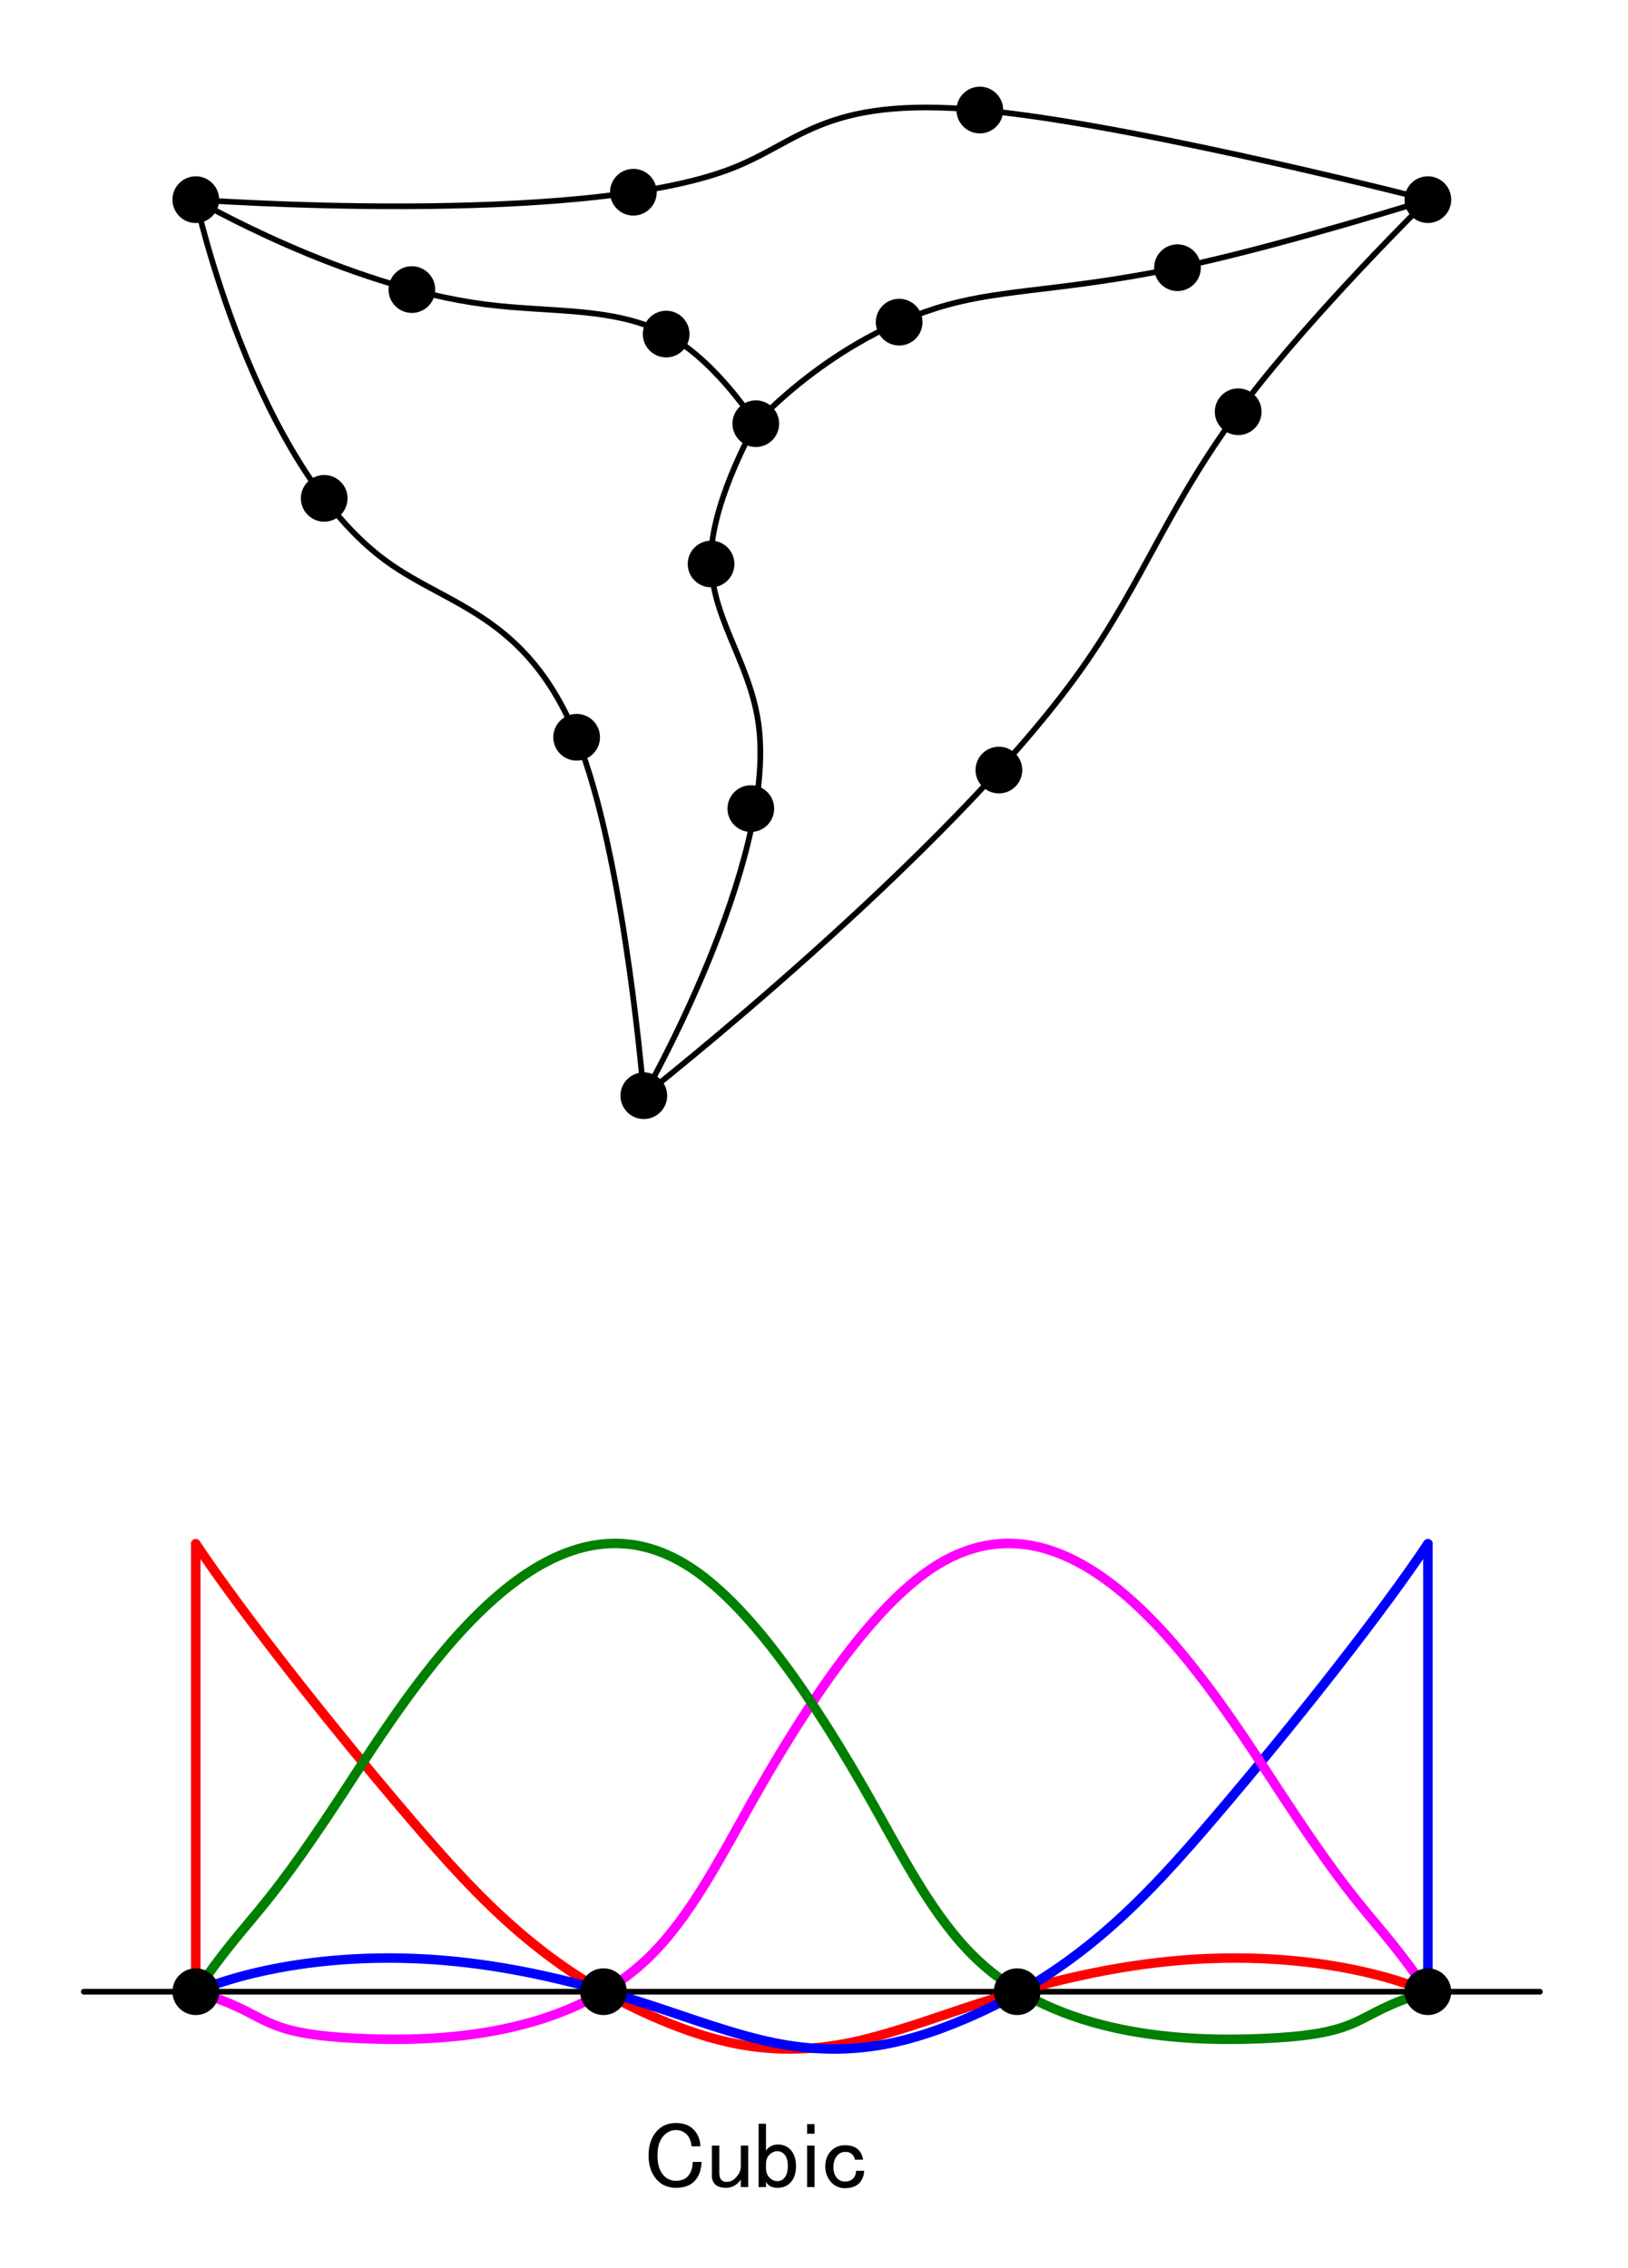 <?xml version="1.0" encoding="UTF-8"?>
<svg xmlns="http://www.w3.org/2000/svg" xmlns:xlink="http://www.w3.org/1999/xlink" width="206pt" height="287pt" viewBox="0 0 206 287" version="1.2">
<defs>
<g>
<symbol overflow="visible" id="glyph0-0">
<path style="stroke:none;" d="M 2.484 -7.875 L 2.484 -0.703 L 9.562 -0.703 L 9.562 -7.875 Z M 1.547 -8.766 L 10.5 -8.766 L 10.5 0.188 L 1.547 0.188 Z M 1.547 -8.766 "/>
</symbol>
<symbol overflow="visible" id="glyph0-1">
<path style="stroke:none;" d="M 0.656 -4.125 C 0.656 -5.5 1.047 -6.578 1.828 -7.359 C 2.422 -7.953 3.188 -8.25 4.125 -8.25 C 5.062 -8.25 5.797 -7.984 6.328 -7.453 C 6.891 -6.891 7.188 -6.172 7.219 -5.297 L 6.094 -5.297 C 6.031 -5.953 5.828 -6.453 5.484 -6.797 C 5.109 -7.172 4.656 -7.359 4.125 -7.359 C 3.562 -7.359 3.062 -7.141 2.625 -6.703 C 2.062 -6.141 1.781 -5.281 1.781 -4.125 C 1.781 -2.969 2.062 -2.109 2.625 -1.547 C 3.031 -1.141 3.531 -0.938 4.125 -0.938 C 4.75 -0.938 5.234 -1.109 5.578 -1.453 C 6.016 -1.891 6.234 -2.516 6.234 -3.328 L 7.359 -3.328 C 7.328 -2.266 7.016 -1.438 6.422 -0.844 C 5.891 -0.312 5.125 -0.047 4.125 -0.047 C 3.188 -0.047 2.422 -0.344 1.828 -0.938 C 1.047 -1.719 0.656 -2.781 0.656 -4.125 Z M 0.656 -4.125 "/>
</symbol>
<symbol overflow="visible" id="glyph0-2">
<path style="stroke:none;" d="M 0.703 -5.391 L 1.641 -5.391 L 1.641 -1.875 C 1.641 -1.5 1.734 -1.219 1.922 -1.031 C 2.078 -0.875 2.297 -0.797 2.578 -0.797 C 2.984 -0.797 3.344 -0.953 3.656 -1.266 C 4.125 -1.734 4.359 -2.219 4.359 -2.719 L 4.359 -5.391 L 5.297 -5.391 L 5.297 -0.141 L 4.359 -0.141 L 4.359 -1.078 C 3.859 -0.391 3.25 -0.047 2.531 -0.047 C 1.875 -0.047 1.406 -0.188 1.125 -0.469 C 0.844 -0.75 0.703 -1.109 0.703 -1.547 Z M 0.703 -5.391 "/>
</symbol>
<symbol overflow="visible" id="glyph0-3">
<path style="stroke:none;" d="M 0.609 -8.156 L 1.547 -8.156 L 1.547 -4.781 C 1.953 -5.281 2.453 -5.531 3.047 -5.531 C 3.672 -5.531 4.188 -5.328 4.594 -4.922 C 5.094 -4.422 5.344 -3.703 5.344 -2.766 C 5.344 -1.859 5.094 -1.156 4.594 -0.656 C 4.188 -0.25 3.656 -0.047 3 -0.047 C 2.312 -0.047 1.828 -0.297 1.547 -0.797 L 1.547 -0.141 L 0.609 -0.141 Z M 3 -4.688 C 2.625 -4.688 2.281 -4.531 1.969 -4.219 C 1.688 -3.938 1.547 -3.547 1.547 -3.047 L 1.547 -2.484 C 1.547 -2.016 1.703 -1.625 2.016 -1.312 C 2.297 -1.031 2.625 -0.891 3 -0.891 C 3.312 -0.891 3.578 -1 3.797 -1.219 C 4.141 -1.562 4.312 -2.078 4.312 -2.766 C 4.312 -3.484 4.156 -4 3.844 -4.312 C 3.594 -4.562 3.312 -4.688 3 -4.688 Z M 3 -4.688 "/>
</symbol>
<symbol overflow="visible" id="glyph0-4">
<path style="stroke:none;" d="M 0.797 -8.109 L 1.734 -8.109 L 1.734 -6.891 L 0.797 -6.891 Z M 0.797 -5.391 L 1.734 -5.391 L 1.734 -0.141 L 0.797 -0.141 Z M 0.797 -5.391 "/>
</symbol>
<symbol overflow="visible" id="glyph0-5">
<path style="stroke:none;" d="M 0.562 -2.719 C 0.562 -3.562 0.812 -4.234 1.312 -4.734 C 1.781 -5.203 2.359 -5.438 3.047 -5.438 C 3.797 -5.438 4.359 -5.25 4.734 -4.875 C 5.078 -4.531 5.281 -4.109 5.344 -3.609 L 4.312 -3.609 C 4.281 -3.859 4.156 -4.094 3.938 -4.312 C 3.75 -4.5 3.469 -4.594 3.094 -4.594 C 2.719 -4.594 2.406 -4.469 2.156 -4.219 C 1.781 -3.844 1.594 -3.328 1.594 -2.672 C 1.594 -2.047 1.766 -1.562 2.109 -1.219 C 2.359 -0.969 2.672 -0.844 3.047 -0.844 C 3.484 -0.844 3.828 -0.969 4.078 -1.219 C 4.328 -1.469 4.453 -1.797 4.453 -2.203 L 5.484 -2.203 C 5.453 -1.547 5.234 -1.016 4.828 -0.609 C 4.422 -0.203 3.828 0 3.047 0 C 2.391 0 1.844 -0.219 1.406 -0.656 C 0.844 -1.219 0.562 -1.906 0.562 -2.719 Z M 0.562 -2.719 "/>
</symbol>
</g>
<clipPath id="clip1">
  <rect width="206" height="287"/>
</clipPath>
<g id="surface4" clip-path="url(#clip1)">
<path style="fill-rule:evenodd;fill:rgb(0%,0%,0%);fill-opacity:1;stroke-width:0.24;stroke-linecap:round;stroke-linejoin:round;stroke:rgb(0%,0%,0%);stroke-opacity:1;stroke-miterlimit:10;" d="M 223.941 624.73 C 223.941 626.301 225.211 627.57 226.77 627.57 C 228.34 627.57 229.609 626.301 229.609 624.73 C 229.609 623.172 228.34 621.898 226.77 621.898 C 225.211 621.898 223.941 623.172 223.941 624.73 Z M 223.941 624.73 " transform="matrix(1,0,0,-1,-202,650)"/>
<path style="fill-rule:evenodd;fill:rgb(0%,0%,0%);fill-opacity:1;stroke-width:0.24;stroke-linecap:round;stroke-linejoin:round;stroke:rgb(0%,0%,0%);stroke-opacity:1;stroke-miterlimit:10;" d="M 294.801 596.391 C 294.801 597.949 296.07 599.219 297.641 599.219 C 299.199 599.219 300.469 597.949 300.469 596.391 C 300.469 594.82 299.199 593.551 297.641 593.551 C 296.07 593.551 294.801 594.82 294.801 596.391 Z M 294.801 596.391 " transform="matrix(1,0,0,-1,-202,650)"/>
<path style="fill-rule:evenodd;fill:rgb(0%,0%,0%);fill-opacity:1;stroke-width:0.24;stroke-linecap:round;stroke-linejoin:round;stroke:rgb(0%,0%,0%);stroke-opacity:1;stroke-miterlimit:10;" d="M 280.629 511.352 C 280.629 512.91 281.898 514.18 283.461 514.18 C 285.031 514.18 286.301 512.91 286.301 511.352 C 286.301 509.781 285.031 508.512 283.461 508.512 C 281.898 508.512 280.629 509.781 280.629 511.352 Z M 280.629 511.352 " transform="matrix(1,0,0,-1,-202,650)"/>
<path style="fill-rule:evenodd;fill:rgb(0%,0%,0%);fill-opacity:1;stroke-width:0.24;stroke-linecap:round;stroke-linejoin:round;stroke:rgb(0%,0%,0%);stroke-opacity:1;stroke-miterlimit:10;" d="M 379.84 624.73 C 379.84 626.301 381.109 627.57 382.68 627.57 C 384.238 627.57 385.512 626.301 385.512 624.73 C 385.512 623.172 384.238 621.898 382.68 621.898 C 381.109 621.898 379.84 623.172 379.84 624.73 Z M 379.84 624.73 " transform="matrix(1,0,0,-1,-202,650)"/>
<path style="fill:none;stroke-width:0.72;stroke-linecap:round;stroke-linejoin:round;stroke:rgb(0%,0%,0%);stroke-opacity:1;stroke-miterlimit:10;" d="M 212.602 397.961 L 396.852 397.961 " transform="matrix(1,0,0,-1,-202,650)"/>
<path style="fill:none;stroke-width:1.2;stroke-linecap:round;stroke-linejoin:round;stroke:rgb(100%,0%,0%);stroke-opacity:1;stroke-miterlimit:10;" d="M 226.77 397.961 L 226.77 454.648 " transform="matrix(1,0,0,-1,-202,650)"/>
<path style="fill:none;stroke-width:1.2;stroke-linecap:round;stroke-linejoin:round;stroke:rgb(0%,0%,100%);stroke-opacity:1;stroke-miterlimit:10;" d="M 382.68 397.961 L 382.68 454.648 " transform="matrix(1,0,0,-1,-202,650)"/>
<g style="fill:rgb(0%,0%,0%);fill-opacity:1;">
  <use xlink:href="#glyph0-1" x="81.41" y="276.9"/>
</g>
<g style="fill:rgb(0%,0%,0%);fill-opacity:1;">
  <use xlink:href="#glyph0-2" x="89.379" y="276.9"/>
</g>
<g style="fill:rgb(0%,0%,0%);fill-opacity:1;">
  <use xlink:href="#glyph0-3" x="95.379" y="276.9"/>
</g>
<g style="fill:rgb(0%,0%,0%);fill-opacity:1;">
  <use xlink:href="#glyph0-4" x="101.332" y="276.9"/>
</g>
<g style="fill:rgb(0%,0%,0%);fill-opacity:1;">
  <use xlink:href="#glyph0-5" x="103.864" y="276.9"/>
</g>
<path style="fill-rule:evenodd;fill:rgb(0%,0%,0%);fill-opacity:1;stroke-width:0.24;stroke-linecap:round;stroke-linejoin:round;stroke:rgb(0%,0%,0%);stroke-opacity:1;stroke-miterlimit:10;" d="M 272.129 556.699 C 272.129 558.27 273.398 559.539 274.961 559.539 C 276.531 559.539 277.801 558.27 277.801 556.699 C 277.801 555.141 276.531 553.871 274.961 553.871 C 273.398 553.871 272.129 555.141 272.129 556.699 Z M 272.129 556.699 " transform="matrix(1,0,0,-1,-202,650)"/>
<path style="fill-rule:evenodd;fill:rgb(0%,0%,0%);fill-opacity:1;stroke-width:0.24;stroke-linecap:round;stroke-linejoin:round;stroke:rgb(0%,0%,0%);stroke-opacity:1;stroke-miterlimit:10;" d="M 325.559 552.551 C 325.559 554.121 326.828 555.391 328.398 555.391 C 329.961 555.391 331.23 554.121 331.23 552.551 C 331.23 550.988 329.961 549.719 328.398 549.719 C 326.828 549.719 325.559 550.988 325.559 552.551 Z M 325.559 552.551 " transform="matrix(1,0,0,-1,-202,650)"/>
<path style="fill-rule:evenodd;fill:rgb(0%,0%,0%);fill-opacity:1;stroke-width:0.24;stroke-linecap:round;stroke-linejoin:round;stroke:rgb(0%,0%,0%);stroke-opacity:1;stroke-miterlimit:10;" d="M 279.309 625.68 C 279.309 627.238 280.578 628.512 282.141 628.512 C 283.711 628.512 284.98 627.238 284.98 625.68 C 284.98 624.109 283.711 622.84 282.141 622.84 C 280.578 622.84 279.309 624.109 279.309 625.68 Z M 279.309 625.68 " transform="matrix(1,0,0,-1,-202,650)"/>
<path style="fill-rule:evenodd;fill:rgb(0%,0%,0%);fill-opacity:1;stroke-width:0.24;stroke-linecap:round;stroke-linejoin:round;stroke:rgb(0%,0%,0%);stroke-opacity:1;stroke-miterlimit:10;" d="M 348.16 616.121 C 348.16 617.691 349.43 618.961 350.988 618.961 C 352.559 618.961 353.828 617.691 353.828 616.121 C 353.828 614.559 352.559 613.289 350.988 613.289 C 349.43 613.289 348.16 614.559 348.16 616.121 Z M 348.16 616.121 " transform="matrix(1,0,0,-1,-202,650)"/>
<path style="fill-rule:evenodd;fill:rgb(0%,0%,0%);fill-opacity:1;stroke-width:0.24;stroke-linecap:round;stroke-linejoin:round;stroke:rgb(0%,0%,0%);stroke-opacity:1;stroke-miterlimit:10;" d="M 251.281 613.359 C 251.281 614.922 252.551 616.191 254.109 616.191 C 255.68 616.191 256.949 614.922 256.949 613.359 C 256.949 611.789 255.68 610.52 254.109 610.52 C 252.551 610.52 251.281 611.789 251.281 613.359 Z M 251.281 613.359 " transform="matrix(1,0,0,-1,-202,650)"/>
<path style="fill-rule:evenodd;fill:rgb(0%,0%,0%);fill-opacity:1;stroke-width:0.24;stroke-linecap:round;stroke-linejoin:round;stroke:rgb(0%,0%,0%);stroke-opacity:1;stroke-miterlimit:10;" d="M 294.172 547.672 C 294.172 549.238 295.441 550.512 297.012 550.512 C 298.578 550.512 299.84 549.238 299.84 547.672 C 299.84 546.109 298.578 544.84 297.012 544.84 C 295.441 544.84 294.172 546.109 294.172 547.672 Z M 294.172 547.672 " transform="matrix(1,0,0,-1,-202,650)"/>
<path style="fill-rule:evenodd;fill:rgb(0%,0%,0%);fill-opacity:1;stroke-width:0.24;stroke-linecap:round;stroke-linejoin:round;stroke:rgb(0%,0%,0%);stroke-opacity:1;stroke-miterlimit:10;" d="M 355.84 597.898 C 355.84 599.461 357.109 600.73 358.68 600.73 C 360.238 600.73 361.512 599.461 361.512 597.898 C 361.512 596.328 360.238 595.059 358.68 595.059 C 357.109 595.059 355.84 596.328 355.84 597.898 Z M 355.84 597.898 " transform="matrix(1,0,0,-1,-202,650)"/>
<path style="fill-rule:evenodd;fill:rgb(0%,0%,0%);fill-opacity:1;stroke-width:0.24;stroke-linecap:round;stroke-linejoin:round;stroke:rgb(0%,0%,0%);stroke-opacity:1;stroke-miterlimit:10;" d="M 323.148 636.07 C 323.148 637.641 324.422 638.91 325.98 638.91 C 327.551 638.91 328.82 637.641 328.82 636.07 C 328.82 634.512 327.551 633.238 325.98 633.238 C 324.422 633.238 323.148 634.512 323.148 636.07 Z M 323.148 636.07 " transform="matrix(1,0,0,-1,-202,650)"/>
<path style="fill-rule:evenodd;fill:rgb(0%,0%,0%);fill-opacity:1;stroke-width:0.24;stroke-linecap:round;stroke-linejoin:round;stroke:rgb(0%,0%,0%);stroke-opacity:1;stroke-miterlimit:10;" d="M 283.461 607.719 C 283.461 609.289 284.73 610.559 286.301 610.559 C 287.859 610.559 289.129 609.289 289.129 607.719 C 289.129 606.16 287.859 604.891 286.301 604.891 C 284.73 604.891 283.461 606.16 283.461 607.719 Z M 283.461 607.719 " transform="matrix(1,0,0,-1,-202,650)"/>
<path style="fill-rule:evenodd;fill:rgb(0%,0%,0%);fill-opacity:1;stroke-width:0.24;stroke-linecap:round;stroke-linejoin:round;stroke:rgb(0%,0%,0%);stroke-opacity:1;stroke-miterlimit:10;" d="M 312.941 609.238 C 312.941 610.801 314.211 612.07 315.781 612.07 C 317.352 612.07 318.609 610.801 318.609 609.238 C 318.609 607.672 317.352 606.398 315.781 606.398 C 314.211 606.398 312.941 607.672 312.941 609.238 Z M 312.941 609.238 " transform="matrix(1,0,0,-1,-202,650)"/>
<path style="fill-rule:evenodd;fill:rgb(0%,0%,0%);fill-opacity:1;stroke-width:0.24;stroke-linecap:round;stroke-linejoin:round;stroke:rgb(0%,0%,0%);stroke-opacity:1;stroke-miterlimit:10;" d="M 289.141 578.629 C 289.141 580.199 290.41 581.461 291.98 581.461 C 293.539 581.461 294.809 580.199 294.809 578.629 C 294.809 577.059 293.539 575.801 291.98 575.801 C 290.41 575.801 289.141 577.059 289.141 578.629 Z M 289.141 578.629 " transform="matrix(1,0,0,-1,-202,650)"/>
<path style="fill-rule:evenodd;fill:rgb(0%,0%,0%);fill-opacity:1;stroke-width:0.24;stroke-linecap:round;stroke-linejoin:round;stroke:rgb(0%,0%,0%);stroke-opacity:1;stroke-miterlimit:10;" d="M 240.191 586.941 C 240.191 588.5 241.461 589.77 243.02 589.77 C 244.59 589.77 245.859 588.5 245.859 586.941 C 245.859 585.371 244.59 584.102 243.02 584.102 C 241.461 584.102 240.191 585.371 240.191 586.941 Z M 240.191 586.941 " transform="matrix(1,0,0,-1,-202,650)"/>
<path style="fill:none;stroke-width:0.72;stroke-linecap:round;stroke-linejoin:round;stroke:rgb(0%,0%,0%);stroke-opacity:1;stroke-miterlimit:10;" d="M 226.77 624.73 C 226.77 624.73 275.02 621.211 294.398 628.609 C 303.719 632.172 306.371 638.262 328.191 635.852 C 347.738 633.699 382.68 624.73 382.68 624.73 " transform="matrix(1,0,0,-1,-202,650)"/>
<path style="fill:none;stroke-width:0.72;stroke-linecap:round;stroke-linejoin:round;stroke:rgb(0%,0%,0%);stroke-opacity:1;stroke-miterlimit:10;" d="M 226.77 624.73 C 226.77 624.73 245.512 613.789 263.359 611.488 C 271.941 610.379 280.309 611.27 287 607.328 C 293 603.801 297.641 596.391 297.641 596.391 " transform="matrix(1,0,0,-1,-202,650)"/>
<path style="fill:none;stroke-width:0.72;stroke-linecap:round;stroke-linejoin:round;stroke:rgb(0%,0%,0%);stroke-opacity:1;stroke-miterlimit:10;" d="M 297.641 596.391 C 297.641 596.391 308.031 608.102 323.199 611.762 C 330.488 613.52 338.879 613.422 352.941 616.539 C 365.539 619.34 382.68 624.73 382.68 624.73 " transform="matrix(1,0,0,-1,-202,650)"/>
<path style="fill:none;stroke-width:0.72;stroke-linecap:round;stroke-linejoin:round;stroke:rgb(0%,0%,0%);stroke-opacity:1;stroke-miterlimit:10;" d="M 283.461 511.352 C 283.461 511.352 300.219 540.641 298.012 558.129 C 296.949 566.531 291.512 572.211 292 580.199 C 292.441 587.359 297.641 596.391 297.641 596.391 " transform="matrix(1,0,0,-1,-202,650)"/>
<path style="fill:none;stroke-width:0.72;stroke-linecap:round;stroke-linejoin:round;stroke:rgb(0%,0%,0%);stroke-opacity:1;stroke-miterlimit:10;" d="M 283.461 511.352 C 283.461 511.352 321.969 541.609 338.75 565.211 C 346.82 576.559 349.871 586.359 359.68 599.23 C 368.461 610.75 382.68 624.73 382.68 624.73 " transform="matrix(1,0,0,-1,-202,650)"/>
<path style="fill:none;stroke-width:0.72;stroke-linecap:round;stroke-linejoin:round;stroke:rgb(0%,0%,0%);stroke-opacity:1;stroke-miterlimit:10;" d="M 226.77 624.73 C 226.77 624.73 234.051 591.191 250.941 578.949 C 259.059 573.059 269.398 572.09 275.621 554.969 C 281.199 539.641 283.461 511.352 283.461 511.352 " transform="matrix(1,0,0,-1,-202,650)"/>
<path style="fill:none;stroke-width:1.2;stroke-linecap:round;stroke-linejoin:round;stroke:rgb(100%,0%,0%);stroke-opacity:1;stroke-miterlimit:10;" d="M 226.77 454.648 C 232.441 446.148 243.238 432.371 253.68 420.121 C 262.73 409.512 271.512 400.039 286.699 393.949 C 292.852 391.488 300.051 389.578 309.48 391.5 C 314.57 392.531 320.309 394.68 325.602 396.398 C 336.141 399.82 344.898 401.531 352.922 402.051 C 365.262 402.84 375.871 400.801 382.68 397.961 " transform="matrix(1,0,0,-1,-202,650)"/>
<path style="fill:none;stroke-width:1.2;stroke-linecap:round;stroke-linejoin:round;stroke:rgb(0%,0%,100%);stroke-opacity:1;stroke-miterlimit:10;" d="M 382.68 454.648 C 377.012 446.148 366.211 432.371 355.762 420.121 C 346.719 409.512 337.941 400.039 322.75 393.949 C 316.602 391.488 309.398 389.578 299.969 391.5 C 294.879 392.531 289.141 394.68 283.852 396.398 C 273.309 399.82 264.551 401.531 256.531 402.051 C 244.191 402.84 233.57 400.801 226.77 397.961 " transform="matrix(1,0,0,-1,-202,650)"/>
<path style="fill:none;stroke-width:1.2;stroke-linecap:round;stroke-linejoin:round;stroke:rgb(100%,0%,100%);stroke-opacity:1;stroke-miterlimit:10;" d="M 382.68 397.961 C 375.59 408.172 374.891 406.551 364.309 422.699 C 355.141 436.68 338.559 463.988 319.871 451.512 C 312.309 446.461 304.41 434.898 297.051 421.84 C 293.078 414.789 289.27 407.301 284.012 402.23 C 273.512 392.141 257.238 391.66 248.078 392.02 C 233.969 392.57 236.691 395.129 226.77 397.961 " transform="matrix(1,0,0,-1,-202,650)"/>
<path style="fill:none;stroke-width:1.2;stroke-linecap:round;stroke-linejoin:round;stroke:rgb(0%,50.2%,0%);stroke-opacity:1;stroke-miterlimit:10;" d="M 226.77 397.961 C 233.859 408.172 234.559 406.551 245.141 422.699 C 254.309 436.68 270.891 463.988 289.578 451.512 C 297.141 446.461 305.039 434.898 312.391 421.84 C 316.371 414.789 320.18 407.301 325.441 402.23 C 335.93 392.141 352.211 391.66 361.371 392.02 C 375.48 392.57 372.762 395.129 382.68 397.961 " transform="matrix(1,0,0,-1,-202,650)"/>
<path style="fill-rule:evenodd;fill:rgb(0%,0%,0%);fill-opacity:1;stroke-width:0.24;stroke-linecap:round;stroke-linejoin:round;stroke:rgb(0%,0%,0%);stroke-opacity:1;stroke-miterlimit:10;" d="M 223.941 397.961 C 223.941 399.531 225.211 400.801 226.77 400.801 C 228.34 400.801 229.609 399.531 229.609 397.961 C 229.609 396.398 228.34 395.129 226.77 395.129 C 225.211 395.129 223.941 396.398 223.941 397.961 Z M 223.941 397.961 " transform="matrix(1,0,0,-1,-202,650)"/>
<path style="fill-rule:evenodd;fill:rgb(0%,0%,0%);fill-opacity:1;stroke-width:0.24;stroke-linecap:round;stroke-linejoin:round;stroke:rgb(0%,0%,0%);stroke-opacity:1;stroke-miterlimit:10;" d="M 379.84 397.961 C 379.84 399.531 381.109 400.801 382.68 400.801 C 384.238 400.801 385.512 399.531 385.512 397.961 C 385.512 396.398 384.238 395.129 382.68 395.129 C 381.109 395.129 379.84 396.398 379.84 397.961 Z M 379.84 397.961 " transform="matrix(1,0,0,-1,-202,650)"/>
<path style="fill-rule:evenodd;fill:rgb(0%,0%,0%);fill-opacity:1;stroke-width:0.24;stroke-linecap:round;stroke-linejoin:round;stroke:rgb(0%,0%,0%);stroke-opacity:1;stroke-miterlimit:10;" d="M 327.871 397.961 C 327.871 399.531 329.141 400.801 330.711 400.801 C 332.27 400.801 333.539 399.531 333.539 397.961 C 333.539 396.398 332.27 395.129 330.711 395.129 C 329.141 395.129 327.871 396.398 327.871 397.961 Z M 327.871 397.961 " transform="matrix(1,0,0,-1,-202,650)"/>
<path style="fill-rule:evenodd;fill:rgb(0%,0%,0%);fill-opacity:1;stroke-width:0.24;stroke-linecap:round;stroke-linejoin:round;stroke:rgb(0%,0%,0%);stroke-opacity:1;stroke-miterlimit:10;" d="M 275.531 397.961 C 275.531 399.531 276.801 400.801 278.359 400.801 C 279.93 400.801 281.199 399.531 281.199 397.961 C 281.199 396.398 279.93 395.129 278.359 395.129 C 276.801 395.129 275.531 396.398 275.531 397.961 Z M 275.531 397.961 " transform="matrix(1,0,0,-1,-202,650)"/>
</g>
</defs>
<g id="surface1">
<use xlink:href="#surface4"/>
</g>
</svg>
